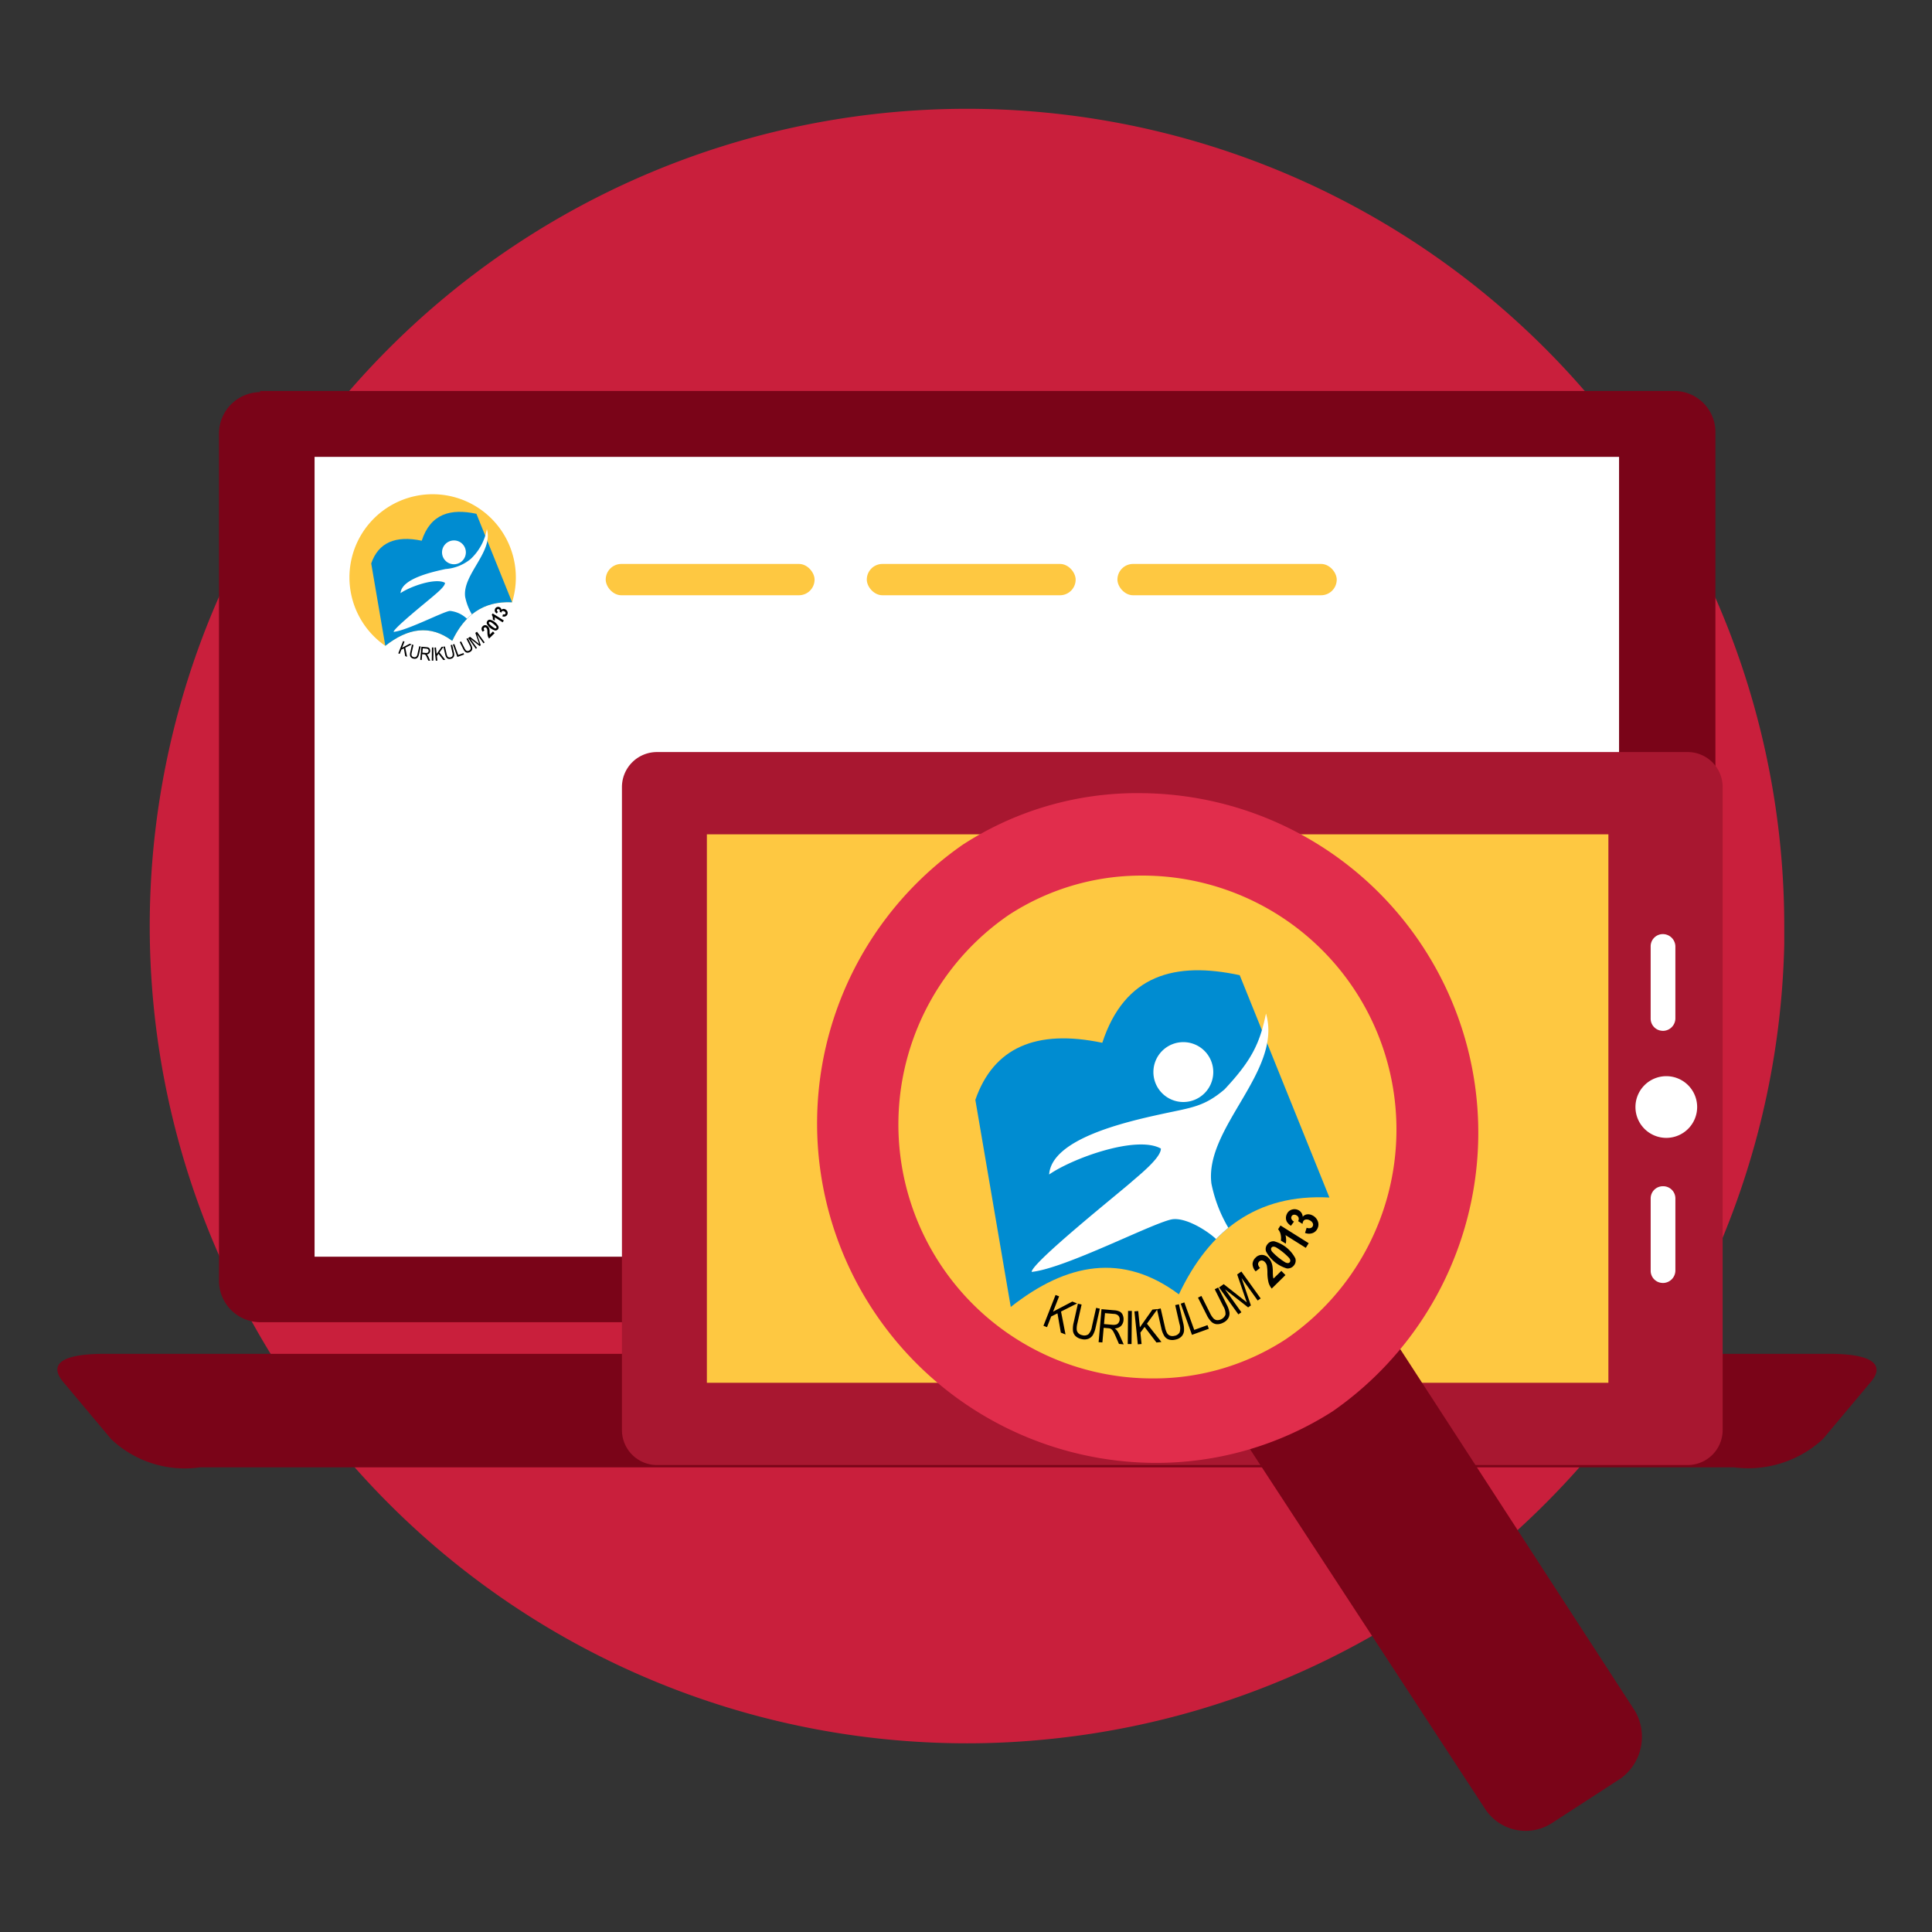 <svg xmlns="http://www.w3.org/2000/svg" width="185" height="185" viewBox="0 0 185 185">
  <rect x="0" y="0" width="185" height="185" fill="#333333" stroke="none"/>
  <g id="Group_254" data-name="Group 254" transform="translate(-1650 -983)">
    <g id="Group_249" data-name="Group 249" transform="translate(1655.495 993.418)">
      <path id="Path_607" data-name="Path 607" d="M156.514,78.257V80.03a78.257,78.257,0,0,1-71.273,76.164q-3.46.32-6.984.32a78.257,78.257,0,1,1,78.257-78.257Z" transform="translate(8.843)" fill="#c91f3c"/>
      <g id="Group_192" data-name="Group 192" transform="translate(0 27.021)">
        <g id="Group_732" data-name="Group 732">
          <g id="Group_706" data-name="Group 706" transform="translate(15.473)">
            <path id="Rectangle_162" data-name="Rectangle 162" d="M20.9,19.89H156.354a3.939,3.939,0,0,1,3.939,4.048v81.147a3.939,3.939,0,0,1-3.939,3.975H20.9a3.975,3.975,0,0,1-3.9-3.975V23.938A3.975,3.975,0,0,1,20.975,20Z" transform="translate(-17 -19.89)" fill="#7a0418"/>
          </g>
          <g id="Group_707" data-name="Group 707" transform="translate(24.627 6.309)">
            <rect id="Rectangle_163" data-name="Rectangle 163" width="124.912" height="76.588" fill="#fff"/>
          </g>
          <g id="Group_708" data-name="Group 708" transform="translate(0 92.198)">
            <path id="Path_609" data-name="Path 609" d="M181.808,53.339a10.54,10.54,0,0,1-8.5,2.7H26.407a10.248,10.248,0,0,1-8.5-2.7L13.35,47.905c-1.094-1.276-1.131-2.735,3.939-2.735H182.428c5.033,0,5.033,1.5,3.939,2.735Z" transform="translate(-12.757 -45.17)" fill="#7a0418"/>
          </g>
          <g id="Group_725" data-name="Group 725" transform="translate(54.059 34.574)">
            <g id="Group_718" data-name="Group 718">
              <path id="Rectangle_171" data-name="Rectangle 171" d="M30.935,29.37h98.69a3.355,3.355,0,0,1,3.355,3.355V94.288a3.355,3.355,0,0,1-3.355,3.355H30.935a3.355,3.355,0,0,1-3.355-3.355h0V32.725a3.355,3.355,0,0,1,3.355-3.355Z" transform="translate(-27.58 -29.37)" fill="#a81730"/>
            </g>
            <g id="Group_719" data-name="Group 719" transform="translate(8.133 7.878)">
              <rect id="Rectangle_172" data-name="Rectangle 172" width="86.326" height="52.518" fill="#fec841"/>
            </g>
            <g id="Group_724" data-name="Group 724" transform="translate(97.048 17.433)">
              <g id="Group_721" data-name="Group 721" transform="translate(0 13.604)">
                <path id="Path_612" data-name="Path 612" d="M57.144,43.788A2.954,2.954,0,0,0,60.1,40.834h0a2.954,2.954,0,0,0-2.954-2.954h0a2.954,2.954,0,0,0-2.954,2.954h0a2.954,2.954,0,0,0,2.954,2.954Z" transform="translate(-54.19 -37.88)" fill="#fff"/>
              </g>
              <g id="Group_722" data-name="Group 722" transform="translate(1.459 24.143)">
                <path id="Path_613" data-name="Path 613" d="M55.757,50.034a1.2,1.2,0,0,0,1.2-1.2h0V41.937a1.167,1.167,0,0,0-1.2-1.167h0a1.167,1.167,0,0,0-1.167,1.167V48.9a1.167,1.167,0,0,0,1.167,1.131Z" transform="translate(-54.59 -40.77)" fill="#fff"/>
              </g>
              <g id="Group_723" data-name="Group 723" transform="translate(1.458)">
                <path id="Path_614" data-name="Path 614" d="M55.757,43.414a1.2,1.2,0,0,0,1.2-1.167h0V35.317a1.2,1.2,0,0,0-1.2-1.167h0a1.167,1.167,0,0,0-1.167,1.167h0V42.21a1.167,1.167,0,0,0,1.167,1.2Z" transform="translate(-54.59 -34.15)" fill="#fff"/>
              </g>
            </g>
          </g>
          <g id="Group_731" data-name="Group 731" transform="translate(72.745 38.508)">
            <g id="Group_728" data-name="Group 728" transform="translate(40.698 51.269)">
              <g id="Group_727" data-name="Group 727" transform="translate(0 0)">
                <path id="Rectangle_173" data-name="Rectangle 173" d="M49.07,48.75l6.61-4.292a4.588,4.588,0,0,1,6.413,1.332h0l22.4,34.53a4.933,4.933,0,0,1-1.332,6.413l-6.61,4.292a4.637,4.637,0,0,1-6.413-1.332L47.541,55.114A4.637,4.637,0,0,1,49.07,48.75Z" transform="translate(-46.862 -43.683)" fill="#7a0418"/>
              </g>
            </g>
            <g id="Group_730" data-name="Group 730" transform="translate(0 0)">
              <g id="Group_729" data-name="Group 729" transform="translate(0 0)">
                <path id="Path_616" data-name="Path 616" d="M70.813,97.42A32.507,32.507,0,0,1,52.562,38.226a30.682,30.682,0,0,1,17.166-4.933A32.507,32.507,0,0,1,87.979,92.487,31.373,31.373,0,0,1,70.813,97.42ZM69.679,41.185A23.234,23.234,0,0,0,57,44.934a24.319,24.319,0,0,0,13.812,44.4,23.085,23.085,0,0,0,12.677-3.749,24.319,24.319,0,0,0-13.763-44.4Z" transform="translate(-38.612 -33.289)" fill="#e12d4c"/>
              </g>
            </g>
          </g>
        </g>
        <g id="g4" transform="translate(82.668 51.229)">
          <path id="path6" d="M55.065,187.93a20.034,20.034,0,0,1,19.11,26c-6.937-.363-11.5,3.114-14.413,9.271-5.365-4.015-10.73-3.025-16.095,1.2a20.02,20.02,0,0,1,11.4-36.478Z" transform="translate(-35.046 -187.93)" fill="#fec841" fill-rule="evenodd"/>
          <path id="path8" d="M96.1,249.845l3.391,19.83c5.365-4.231,10.731-5.221,16.1-1.206,2.91-6.157,7.476-9.634,14.413-9.271l-8.589-21.29c-6.171-1.327-11.016-.065-13.159,6.472C101.909,243.053,97.836,244.844,96.1,249.845Z" transform="translate(-90.868 -233.196)" fill="#008cd1" fill-rule="evenodd"/>
          <path id="path10" d="M177.529,293.126c-1.967,1.677-3.151,1.744-5.975,2.358-3.552.772-10.588,2.388-10.83,5.8,2.272-1.574,8.388-3.779,10.7-2.482.024.884-2.129,2.588-2.816,3.195-1.169,1.032-9.555,7.74-9.558,8.614,3.274-.328,12.007-4.909,13.549-5.048,1.362-.123,3.342,1.175,4.109,1.9a14.06,14.06,0,0,1,1.177-1.075,13.5,13.5,0,0,1-1.622-4.235c-.676-5.368,6.844-10.779,5.224-16.278-.592,2.928-1.445,4.558-3.956,7.248Zm-3.955-4.516a2.867,2.867,0,1,1-2.867,2.867A2.867,2.867,0,0,1,173.574,288.61Z" transform="translate(-148.426 -277.488)" fill="#fff" fill-rule="evenodd"/>
          <path id="path12" d="M172.256,515.7l1.159-2.952.339.133-.575,1.464,1.844-.965.458.18-1.542.776.429,2.194-.446-.175-.324-1.847-.6.3-.4,1.023Zm5.045-1.718.355.08-.4,1.787a2.5,2.5,0,0,1-.258.721.909.909,0,0,1-.43.371,1.07,1.07,0,0,1-.663.031,1.165,1.165,0,0,1-.58-.289.841.841,0,0,1-.243-.511,2.428,2.428,0,0,1,.073-.8l.4-1.787.355.08-.4,1.786a2.05,2.05,0,0,0-.069.609.561.561,0,0,0,.155.345.7.7,0,0,0,.361.191.692.692,0,0,0,.6-.079,1.359,1.359,0,0,0,.343-.751Zm.237,3.287.276-3.16,1.212.106a1.42,1.42,0,0,1,.548.134.643.643,0,0,1,.277.327,1.008,1.008,0,0,1,.072.486.871.871,0,0,1-.238.551.9.9,0,0,1-.607.242.93.93,0,0,1,.2.177,2.091,2.091,0,0,1,.262.447l.4.9-.452-.04-.3-.689c-.088-.2-.163-.352-.222-.459a.9.9,0,0,0-.166-.227.521.521,0,0,0-.158-.1.984.984,0,0,0-.2-.032l-.419-.037-.123,1.4Zm.517-1.734.777.068a1.014,1.014,0,0,0,.392-.026.419.419,0,0,0,.228-.171.573.573,0,0,0,.1-.277.511.511,0,0,0-.108-.381.6.6,0,0,0-.43-.183l-.865-.076Zm2.272,1.916.031-3.172.364,0-.031,3.172Zm.965.026-.325-3.155.362-.037.161,1.564,1.2-1.7.489-.05-1.014,1.4,1.388,1.753-.477.049-1.136-1.492-.4.545.113,1.093Zm3.581-3.756.355-.081.409,1.786a2.5,2.5,0,0,1,.079.761.909.909,0,0,1-.227.521,1.07,1.07,0,0,1-.585.315,1.165,1.165,0,0,1-.648-.009.842.842,0,0,1-.44-.355,2.429,2.429,0,0,1-.28-.752l-.409-1.786.355-.081.409,1.785a2.048,2.048,0,0,0,.2.579.561.561,0,0,0,.289.244.7.7,0,0,0,.408.016.692.692,0,0,0,.508-.331,1.359,1.359,0,0,0-.015-.825Zm1.605,2.847-1.075-2.984.343-.123.949,2.634,1.27-.458.126.35Zm2.18-4.367.326-.163.822,1.637a2.5,2.5,0,0,1,.257.721.909.909,0,0,1-.1.56,1.07,1.07,0,0,1-.493.445,1.165,1.165,0,0,1-.631.145.841.841,0,0,1-.512-.24,2.427,2.427,0,0,1-.45-.664l-.822-1.637.326-.163.821,1.636a2.049,2.049,0,0,0,.333.515.56.56,0,0,0,.339.168.837.837,0,0,0,.814-.524,1.36,1.36,0,0,0-.211-.8Zm2.263,2.407-1.848-2.578.443-.317,1.836,1.447q.256.2.38.305c-.042-.112-.1-.279-.177-.5l-.748-2.178.4-.283,1.848,2.578-.284.2-1.546-2.157.895,2.624-.266.191-2.218-1.735,1.574,2.2Zm4.115-4.164.394.4-1.315,1.293a1.626,1.626,0,0,1-.3-.559,3.946,3.946,0,0,1-.113-.958,4.1,4.1,0,0,0-.054-.676.743.743,0,0,0-.184-.342.463.463,0,0,0-.287-.157.36.36,0,0,0-.368.37.65.65,0,0,0,.187.35l-.417.325a1.062,1.062,0,0,1-.3-.721.9.9,0,0,1,.287-.589.824.824,0,0,1,.634-.267.9.9,0,0,1,.608.287,1.263,1.263,0,0,1,.239.338,1.716,1.716,0,0,1,.134.437,3.615,3.615,0,0,1,.039.531c0,.243.011.4.021.472a1.036,1.036,0,0,0,.042.2Zm-1.33-2.554a.714.714,0,0,1,.648-.279,3.258,3.258,0,0,1,2.018,1.626.712.712,0,0,1-.136.689.751.751,0,0,1-.683.28,3.324,3.324,0,0,1-1.983-1.627A.712.712,0,0,1,193.707,507.892Zm.393.317a.234.234,0,0,0-.05.175.5.5,0,0,0,.125.247,6.059,6.059,0,0,0,1.216.986.579.579,0,0,0,.293.081.234.234,0,0,0,.159-.086.236.236,0,0,0,.05-.175.5.5,0,0,0-.125-.247,6.041,6.041,0,0,0-1.214-.984.583.583,0,0,0-.294-.081A.232.232,0,0,0,194.1,508.209Zm3.556-.415-.279.445-1.945-1.221a1.772,1.772,0,0,1,.03.821l-.469-.295a1.456,1.456,0,0,0-.013-.535,1.122,1.122,0,0,0-.253-.55l.227-.361Zm-.351-.987.154-.491a.6.6,0,0,0,.368.03.333.333,0,0,0,.206-.489.616.616,0,0,0-.3-.265.571.571,0,0,0-.374-.06.321.321,0,0,0-.233.177.8.8,0,0,0-.062.237l-.421-.264a.416.416,0,0,0,.042-.34.411.411,0,0,0-.226-.231.38.38,0,0,0-.267-.035.275.275,0,0,0-.18.157.3.3,0,0,0,0,.254.552.552,0,0,0,.236.241l-.293.4a1.39,1.39,0,0,1-.354-.337.728.728,0,0,1-.124-.374.847.847,0,0,1,.086-.412.761.761,0,0,1,.525-.439.816.816,0,0,1,.562.053.76.76,0,0,1,.435.644.632.632,0,0,1,.4-.228.843.843,0,0,1,.5.083,1.032,1.032,0,0,1,.531.544.844.844,0,0,1-.015.719.828.828,0,0,1-.489.451,1.033,1.033,0,0,1-.709-.021Z" transform="translate(-160.503 -477.417)" fill-rule="evenodd"/>
        </g>
        <g id="g4-2" data-name="g4" transform="translate(27.967 9.886)">
          <path id="path6-2" data-name="path6" d="M43.013,187.93a7.973,7.973,0,0,1,7.605,10.348c-2.761-.144-4.578,1.239-5.736,3.69-2.135-1.6-4.27-1.2-6.405.479a7.967,7.967,0,0,1,4.536-14.517Z" transform="translate(-35.046 -187.93)" fill="#fec841" fill-rule="evenodd"/>
          <path id="path8-2" data-name="path8" d="M96.1,242.375l1.35,7.892c2.135-1.684,4.27-2.078,6.406-.48,1.158-2.45,2.975-3.834,5.736-3.69l-3.418-8.473c-2.456-.528-4.384-.026-5.237,2.576C98.41,239.672,96.789,240.384,96.1,242.375Z" transform="translate(-94.016 -235.749)" fill="#008cd1" fill-rule="evenodd"/>
          <path id="path10-2" data-name="path10" d="M166.4,288.763a4.286,4.286,0,0,1-2.378.938c-1.414.307-4.214.951-4.31,2.309.9-.626,3.338-1.5,4.257-.988.01.352-.847,1.03-1.121,1.271-.465.411-3.8,3.08-3.8,3.428,1.3-.131,4.778-1.954,5.392-2.009a2.74,2.74,0,0,1,1.635.757,5.594,5.594,0,0,1,.469-.428,5.373,5.373,0,0,1-.646-1.685c-.269-2.136,2.724-4.29,2.079-6.478a5.146,5.146,0,0,1-1.574,2.885Zm-1.574-1.8a1.141,1.141,0,1,1-1.141,1.141A1.141,1.141,0,0,1,164.829,286.965Z" transform="translate(-154.82 -282.539)" fill="#fff" fill-rule="evenodd"/>
          <path id="path12-2" data-name="path12" d="M172.256,508.98l.461-1.175.135.053-.229.583.734-.384.182.072-.614.309.171.873-.178-.07-.129-.735-.239.121-.16.407Zm2.008-.684.141.032-.161.711a.994.994,0,0,1-.1.287.362.362,0,0,1-.171.148.426.426,0,0,1-.264.012.464.464,0,0,1-.231-.115.335.335,0,0,1-.1-.2.966.966,0,0,1,.029-.318l.161-.711.141.032-.161.711a.816.816,0,0,0-.028.242.223.223,0,0,0,.062.137.279.279,0,0,0,.144.076.276.276,0,0,0,.239-.032.541.541,0,0,0,.137-.3Zm.094,1.308.11-1.258.482.042a.563.563,0,0,1,.218.053.256.256,0,0,1,.11.13.4.4,0,0,1,.029.193.346.346,0,0,1-.095.219.359.359,0,0,1-.241.1.37.37,0,0,1,.081.07.833.833,0,0,1,.1.178l.158.359-.18-.016-.121-.274c-.035-.079-.065-.14-.088-.183a.36.36,0,0,0-.066-.09.209.209,0,0,0-.063-.039.4.4,0,0,0-.08-.013l-.167-.015-.049.558Zm.206-.69.309.027a.4.4,0,0,0,.156-.01.167.167,0,0,0,.091-.068.229.229,0,0,0,.039-.11.2.2,0,0,0-.043-.152.238.238,0,0,0-.171-.073l-.344-.03Zm.9.762.012-1.262h.145l-.012,1.262Zm.384.01-.129-1.256.144-.015.064.623.476-.678.195-.02-.4.556.553.7-.19.02-.452-.594-.157.217.045.435Zm1.425-1.495.141-.032.163.711a.993.993,0,0,1,.031.3.361.361,0,0,1-.09.207.426.426,0,0,1-.233.125.464.464,0,0,1-.258,0,.335.335,0,0,1-.175-.141.966.966,0,0,1-.111-.3l-.163-.711.141-.032.163.71a.814.814,0,0,0,.08.23.223.223,0,0,0,.115.1.279.279,0,0,0,.162.006.275.275,0,0,0,.2-.132.541.541,0,0,0-.006-.328Zm.639,1.133-.428-1.188.136-.049.378,1.048.505-.182.05.139Zm.868-1.738.13-.065.327.652a.994.994,0,0,1,.1.287.362.362,0,0,1-.038.223.426.426,0,0,1-.2.177.464.464,0,0,1-.251.058.335.335,0,0,1-.2-.1.967.967,0,0,1-.179-.264l-.327-.652.13-.065.327.651a.816.816,0,0,0,.132.2.223.223,0,0,0,.135.067.333.333,0,0,0,.324-.209.541.541,0,0,0-.084-.318Zm.9.958-.735-1.026.176-.126.731.576.151.122q-.025-.067-.07-.2l-.3-.867.157-.113.735,1.026-.113.081-.615-.858.356,1.044-.106.076-.883-.69.627.874Zm1.638-1.657.157.16-.523.515a.647.647,0,0,1-.119-.223,1.569,1.569,0,0,1-.045-.381,1.633,1.633,0,0,0-.021-.269.3.3,0,0,0-.073-.136.184.184,0,0,0-.114-.062.143.143,0,0,0-.146.147.259.259,0,0,0,.075.139l-.166.129a.423.423,0,0,1-.118-.287.358.358,0,0,1,.114-.234.328.328,0,0,1,.252-.106.358.358,0,0,1,.242.114.5.5,0,0,1,.1.135.682.682,0,0,1,.053.174,1.439,1.439,0,0,1,.015.211c0,.1,0,.159.008.188a.413.413,0,0,0,.017.078Zm-.529-1.017a.284.284,0,0,1,.258-.111,1.3,1.3,0,0,1,.8.647.284.284,0,0,1-.054.274.3.3,0,0,1-.272.111,1.323,1.323,0,0,1-.789-.647A.284.284,0,0,1,180.793,505.872Zm.157.126a.093.093,0,0,0-.02.07.2.2,0,0,0,.05.1,2.411,2.411,0,0,0,.484.392.23.23,0,0,0,.117.032.093.093,0,0,0,.063-.034.094.094,0,0,0,.02-.07.2.2,0,0,0-.05-.1,2.4,2.4,0,0,0-.483-.392.232.232,0,0,0-.117-.032A.092.092,0,0,0,180.95,506Zm1.415-.165-.111.177-.774-.486a.706.706,0,0,1,.012.327l-.187-.117a.579.579,0,0,0,0-.213.447.447,0,0,0-.1-.219l.09-.144Zm-.14-.393.061-.2a.24.24,0,0,0,.146.012.133.133,0,0,0,.082-.195.245.245,0,0,0-.12-.106.227.227,0,0,0-.149-.024.128.128,0,0,0-.093.07.318.318,0,0,0-.025.094l-.167-.105a.165.165,0,0,0,.017-.135.164.164,0,0,0-.09-.092.151.151,0,0,0-.106-.014.11.11,0,0,0-.072.063.117.117,0,0,0,0,.1.22.22,0,0,0,.094.1l-.117.157a.553.553,0,0,1-.141-.134.29.29,0,0,1-.049-.149.337.337,0,0,1,.034-.164.3.3,0,0,1,.209-.175.324.324,0,0,1,.224.021.3.3,0,0,1,.173.256.251.251,0,0,1,.159-.091.336.336,0,0,1,.2.033.41.41,0,0,1,.211.216.336.336,0,0,1-.006.286.329.329,0,0,1-.195.179A.411.411,0,0,1,182.225,505.439Z" transform="translate(-167.579 -493.743)" fill-rule="evenodd"/>
        </g>
        <rect id="Rectangle_57" data-name="Rectangle 57" width="20" height="3" rx="1.5" transform="translate(52.505 16.561)" fill="#fec841"/>
        <rect id="Rectangle_58" data-name="Rectangle 58" width="20" height="3" rx="1.5" transform="translate(77.505 16.561)" fill="#fec841"/>
        <rect id="Rectangle_59" data-name="Rectangle 59" width="21" height="3" rx="1.5" transform="translate(101.505 16.561)" fill="#fec841"/>
      </g>
    </g>
    <rect id="Rectangle_65" data-name="Rectangle 65" width="185" height="185" transform="translate(1650 983)" fill="none"/>
  </g>
</svg>
